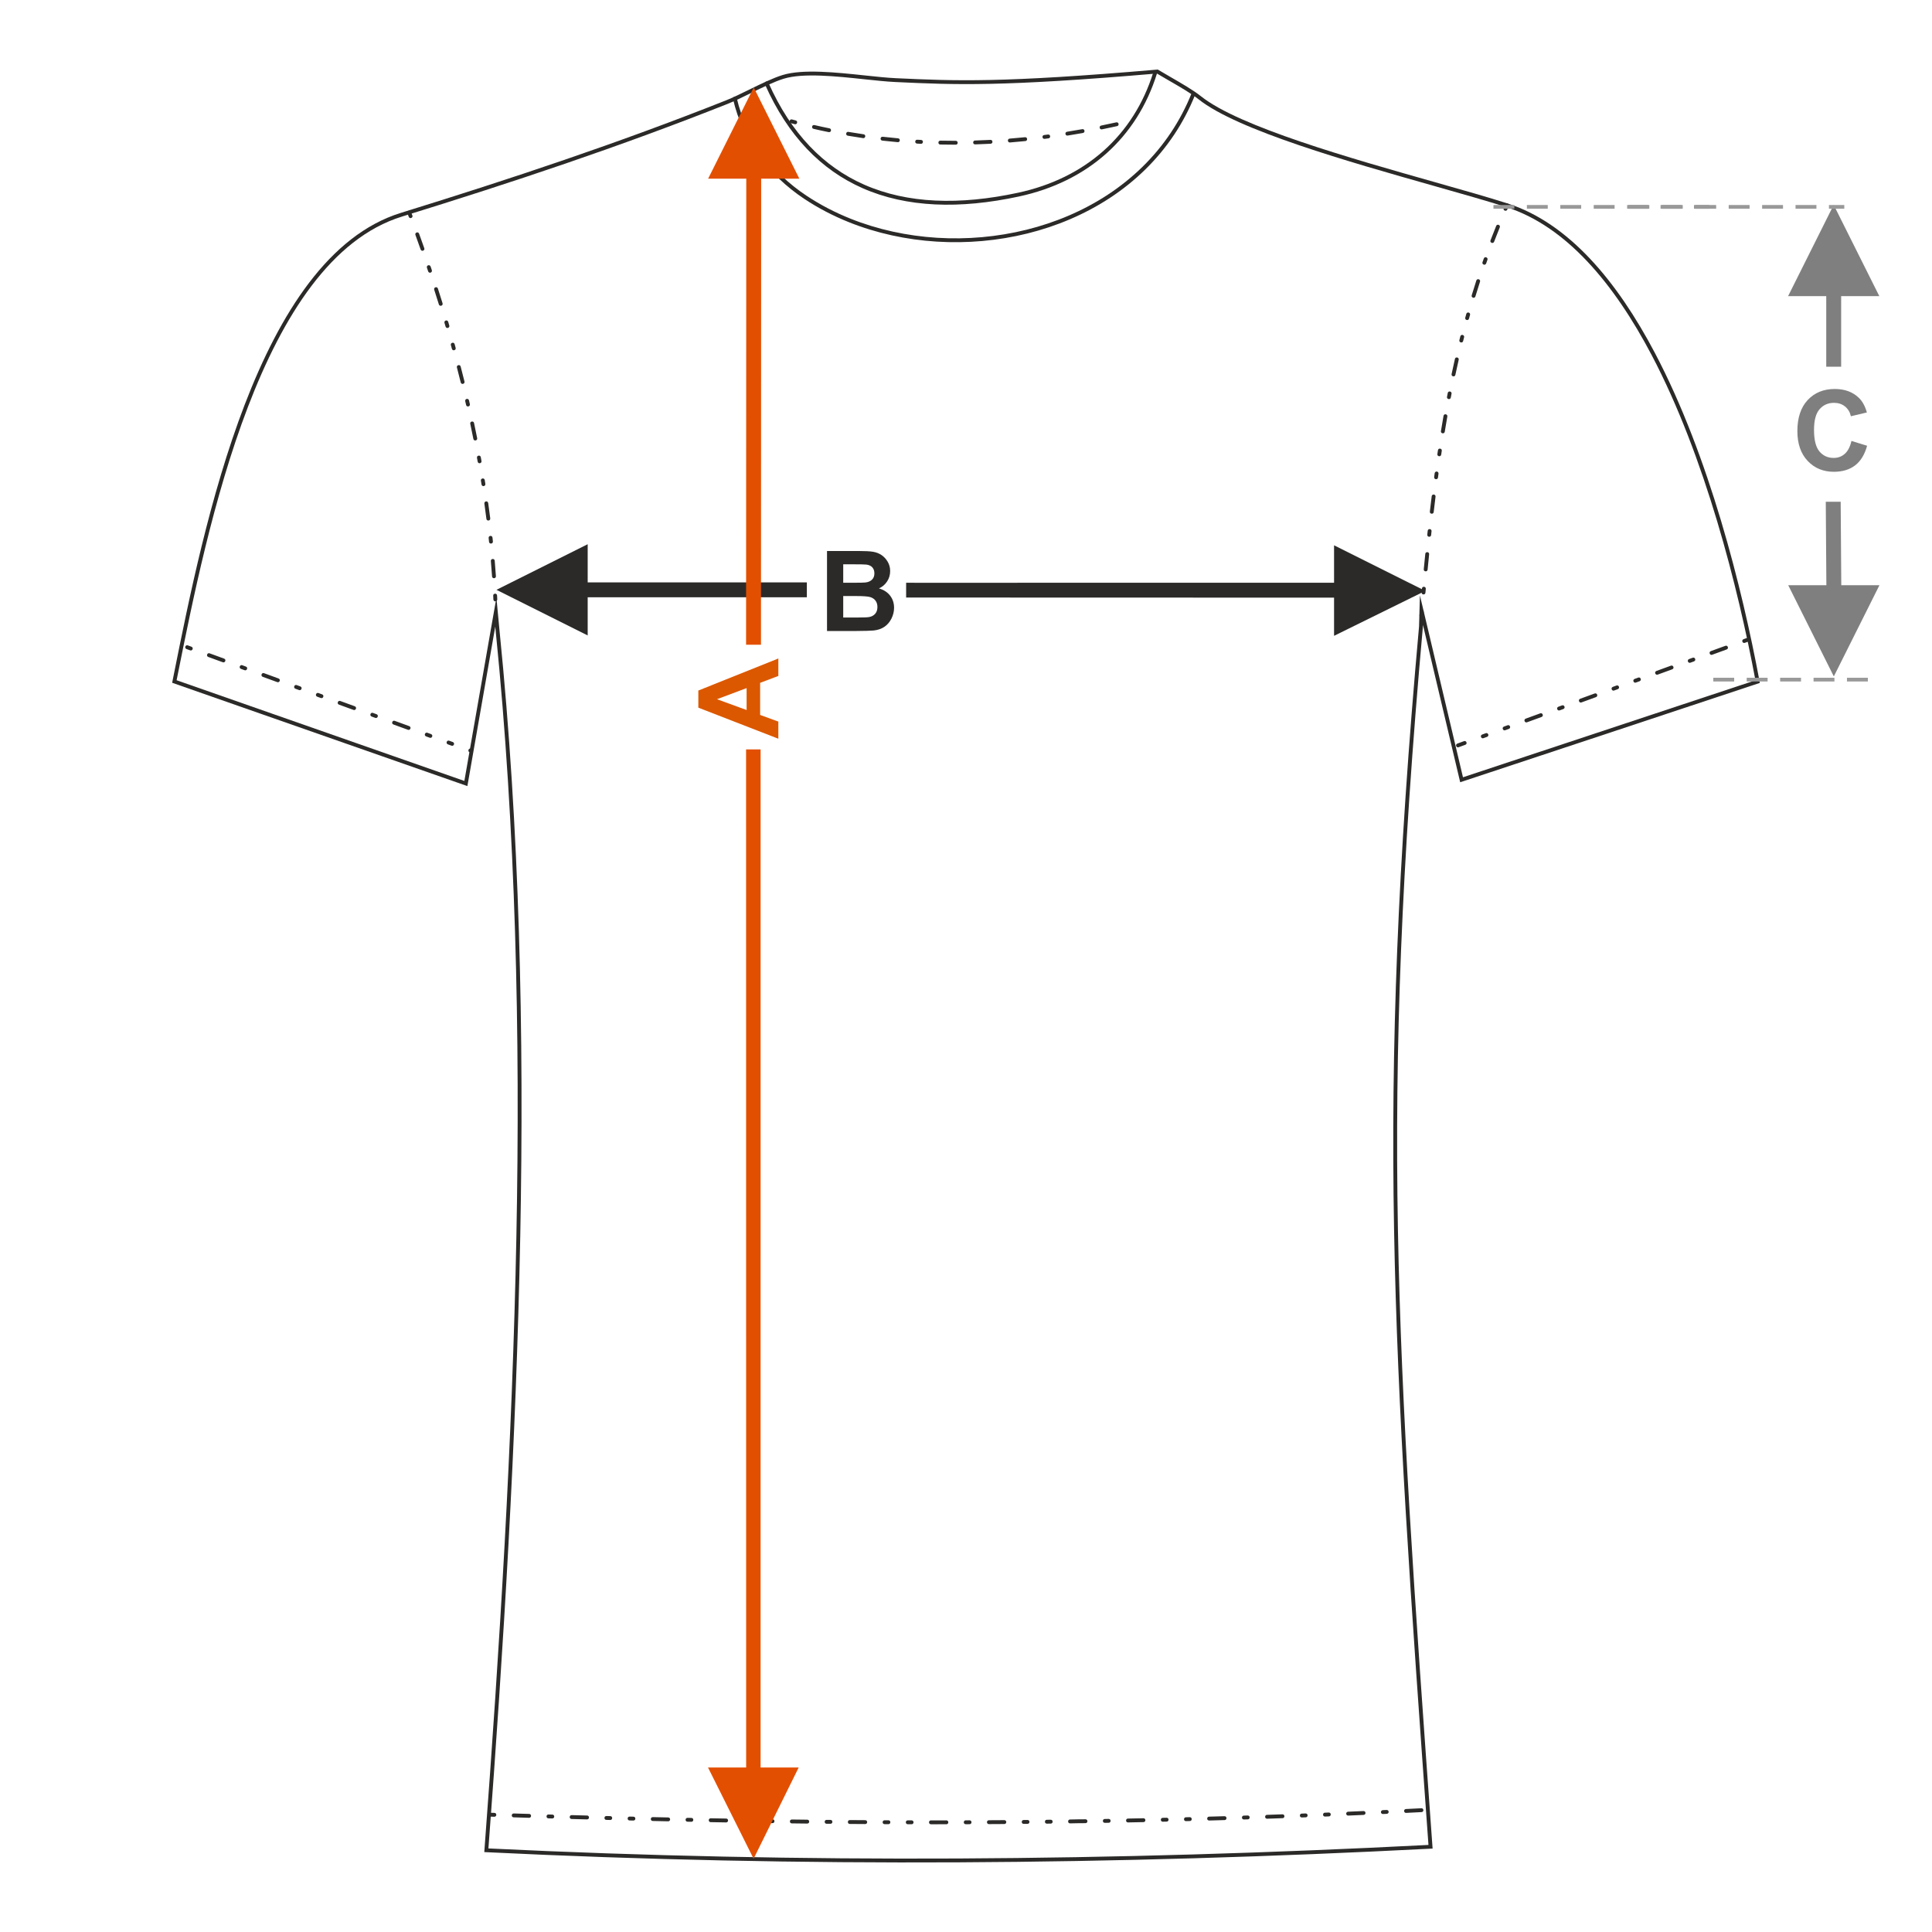 <?xml version="1.0" encoding="UTF-8"?>
<!DOCTYPE svg PUBLIC "-//W3C//DTD SVG 1.1//EN" "http://www.w3.org/Graphics/SVG/1.1/DTD/svg11.dtd">
<!-- Creator: CorelDRAW 2017 -->
<svg xmlns="http://www.w3.org/2000/svg" xml:space="preserve" width="1000px" height="1000px" version="1.1" style="shape-rendering:geometricPrecision; text-rendering:geometricPrecision; image-rendering:optimizeQuality; fill-rule:evenodd; clip-rule:evenodd"
viewBox="0 0 1000 1000"
 xmlns:xlink="http://www.w3.org/1999/xlink">
 <defs>
  <style type="text/css">
   <![CDATA[
    .fil1 {fill:none}
    .fil4 {fill:#2B2A29}
    .fil3 {fill:#2B2A29;fill-rule:nonzero}
    .fil0 {fill:#2B2A29;fill-rule:nonzero}
    .fil6 {fill:#7F7F7F;fill-rule:nonzero}
    .fil7 {fill:#999999;fill-rule:nonzero}
    .fil2 {fill:#DB5800;fill-rule:nonzero}
    .fil5 {fill:#E34F00;fill-rule:nonzero}
   ]]>
  </style>
 </defs>
 <g id="Ebene_x0020_1">
  <path class="fil0" d="M428.062 285.2l16.562 0c3.288,0 5.727,0.136 7.337,0.405 1.62,0.28 3.056,0.849 4.329,1.707 1.272,0.868 2.333,2.014 3.182,3.451 0.848,1.437 1.272,3.056 1.272,4.84 0,1.928 -0.52,3.712 -1.562,5.322 -1.041,1.62 -2.458,2.824 -4.242,3.634 2.517,0.742 4.444,1.996 5.804,3.77 1.35,1.774 2.024,3.856 2.024,6.257 0,1.889 -0.433,3.721 -1.311,5.504 -0.877,1.784 -2.073,3.211 -3.596,4.281 -1.513,1.06 -3.384,1.716 -5.611,1.967 -1.388,0.144 -4.752,0.24 -10.084,0.279l-14.104 0 0 -41.417zm8.388 6.884l0 9.544 5.475 0c3.249,0 5.273,-0.048 6.064,-0.144 1.427,-0.164 2.555,-0.656 3.375,-1.476 0.819,-0.819 1.224,-1.889 1.224,-3.219 0,-1.282 -0.357,-2.314 -1.061,-3.115 -0.703,-0.8 -1.755,-1.281 -3.143,-1.445 -0.829,-0.097 -3.21,-0.145 -7.134,-0.145l-4.8 0zm0 16.428l0 11.106 7.751 0c3.008,0 4.926,-0.087 5.736,-0.251 1.243,-0.231 2.256,-0.781 3.036,-1.658 0.781,-0.887 1.177,-2.053 1.177,-3.528 0,-1.254 -0.299,-2.305 -0.907,-3.172 -0.597,-0.868 -1.475,-1.505 -2.612,-1.899 -1.138,-0.395 -3.615,-0.598 -7.423,-0.598l-6.758 0z"/>
  <rect class="fil1" x="-0.001" y="-0.001" width="1000.002" height="1000.002"/>
  <polygon class="fil0" points="690.51,301.628 474.818,301.643 469.013,301.63 469.013,309.278 690.51,309.341 690.51,329.101 737.726,305.849 690.51,282.248 "/>
  <polygon class="fil0" points="256.969,305.289 304.185,281.689 304.185,301.434 417.625,301.434 417.625,309.145 304.185,309.145 304.185,328.905 "/>
  <path class="fil2" d="M402.873 340.83l0 9.034 -9.428 3.577 0 16.611 9.428 3.442 0 8.869 -41.417 -16.081 0 -8.859 41.417 -16.593zm-16.428 15.33l-15.329 5.755 15.329 5.592 0 -11.347z"/>
  <path class="fil3" d="M250.739 957.618c7.865,-104.731 14.469,-211.416 16.539,-317.348 2.07,-105.953 -0.392,-211.21 -10.657,-313.103l-0.271 -2.874 -14.433 82.579c-50.936,-17.828 -101.882,-35.626 -152.809,-53.479l0.85 -4.24c15.43,-76.993 43.292,-216.003 117.52,-238.968 28.549,-8.831 56.685,-17.86 84.67,-27.449 27.978,-9.588 55.757,-19.723 83.577,-30.761 3.548,-1.408 7.761,-3.473 12.07,-5.584 6.064,-2.97 12.32,-6.037 17.318,-7.567 10.416,-3.193 27.7,-1.356 42.538,0.219 5.895,0.627 11.403,1.213 15.884,1.42l0.512 0.024c30.551,1.415 53.911,2.497 134.913,-4.46l0.319 -0.028 0.283 0.173c1.912,1.163 4.037,2.389 6.269,3.675 5.591,3.223 11.838,6.826 15.802,9.988 19.711,15.749 77.344,32.07 121.29,44.514 14.596,4.132 27.688,7.84 37.422,10.971 31.484,10.126 56.594,40.052 76.301,77.507 27.966,53.151 45.09,121.522 54.088,169.792l0.158 0.85c-51.686,17.18 -103.395,34.295 -155.099,51.421l-19.281 -81.458 -0.03 0.968c-11.18,124.45 -14.622,217.417 -12.929,311.707 1.693,94.248 8.524,189.901 17.883,319.7l0.073 1.014 -1.018 0.053c-81.819,4.213 -163.1,6.667 -244.4,7.068 -81.294,0.4 -162.577,-1.252 -244.403,-5.253l-1.026 -0.05 0.077 -1.021zm18.532 -317.309c-2.066,105.707 -8.634,212.055 -16.464,316.437 81.472,3.963 162.381,5.602 243.276,5.204 80.891,-0.399 161.806,-2.836 243.287,-7.017 -9.319,-129.259 -16.118,-224.65 -17.809,-318.796 -1.694,-94.342 1.749,-187.36 12.934,-311.87l0.453 -16.114 22.288 94.161 151.378 -50.187c-9.013,-48.075 -26.041,-115.74 -53.733,-168.371 -19.485,-37.031 -44.234,-66.596 -75.146,-76.538 -9.672,-3.11 -22.759,-6.817 -37.35,-10.948 -44.118,-12.493 -101.974,-28.876 -121.994,-44.873 -3.875,-3.091 -10.036,-6.644 -15.552,-9.823 -2.193,-1.265 -4.29,-2.474 -6.033,-3.527 -80.83,6.933 -104.242,5.85 -134.845,4.432l-0.512 -0.024c-4.566,-0.211 -10.093,-0.799 -16.01,-1.427 -14.651,-1.557 -31.718,-3.37 -41.741,-0.299 -4.848,1.483 -11.033,4.514 -17.028,7.452 -4.346,2.129 -8.595,4.211 -12.21,5.646 -27.907,11.073 -55.711,21.218 -83.672,30.799 -27.953,9.579 -56.116,18.616 -84.724,27.466 -73.087,22.611 -100.798,160.873 -116.146,237.452l-0.509 2.542 148.944 52.126 16.584 -94.889 1.667 17.65c10.274,101.969 12.737,207.305 10.667,313.336z"/>
  <path class="fil4" d="M596.943 37.447c0.163,-0.526 0.724,-0.82 1.25,-0.656 0.526,0.163 0.82,0.723 0.656,1.249 -5.189,16.637 -14.143,30.651 -26.284,41.466 -12.092,10.771 -27.344,18.363 -45.178,22.206 -30.718,6.618 -58.166,5.733 -80.949,-4.326 -21.366,-9.432 -38.596,-26.91 -50.535,-53.804 -0.222,-0.502 0.005,-1.09 0.508,-1.312 0.502,-0.222 1.09,0.006 1.312,0.508 11.72,26.402 28.603,43.547 49.519,52.78 22.378,9.88 49.417,10.732 79.73,4.2 17.485,-3.767 32.427,-11.201 44.264,-21.745 11.871,-10.574 20.628,-24.285 25.707,-40.566z"/>
  <path class="fil4" d="M616.771 48.267c0.204,-0.51 0.786,-0.759 1.297,-0.555 0.51,0.205 0.759,0.786 0.555,1.297 -2.971,7.415 -6.616,14.292 -10.833,20.626 -17.704,26.584 -45.512,43.664 -76.046,51.225 -30.501,7.553 -63.739,5.606 -92.342,-5.851 -8.167,-3.272 -15.956,-7.318 -23.194,-12.138 -9.066,-6.037 -17.266,-13.694 -23.773,-22.816 -5.986,-8.392 -10.538,-18.027 -13.018,-28.784 -0.123,-0.537 0.214,-1.072 0.751,-1.195 0.537,-0.123 1.072,0.213 1.195,0.75 2.416,10.489 6.857,19.886 12.697,28.073 6.36,8.915 14.378,16.4 23.249,22.307 7.128,4.747 14.796,8.73 22.835,11.951 28.215,11.302 61.016,13.22 91.123,5.765 30.075,-7.446 57.451,-24.249 74.859,-50.39 4.145,-6.226 7.728,-12.982 10.645,-20.265z"/>
  <path class="fil4" d="M780.954 106.674c0.524,-1.308 -1.373,-1.95 -1.829,-0.81l-0.806 1.835c-0.519,1.297 1.371,1.952 1.832,0.801l0.803 -1.826zm-46.229 211.88c-0.12,1.309 1.872,1.495 1.992,0.178l0.178 -1.991c0.12,-1.311 -1.873,-1.494 -1.992,-0.179l-0.178 1.992zm1.083 -11.954c-0.119,1.315 1.873,1.493 1.992,0.183l0.184 -1.99c0.12,-1.318 -1.873,-1.492 -1.992,-0.185l-0.184 1.992zm1.129 -11.952c-0.12,1.327 1.873,1.489 1.991,0.193 0.256,-2.652 0.517,-5.305 0.787,-7.957 0.122,-1.334 -1.873,-1.488 -1.989,-0.201 -0.271,2.654 -0.533,5.31 -0.789,7.965zm1.823 -17.918c-0.123,1.355 1.873,1.486 1.988,0.215l0.215 -1.988c0.123,-1.358 -1.874,-1.485 -1.989,-0.217l-0.214 1.99zm1.333 -11.934c-0.126,1.374 1.872,1.48 1.985,0.231 0.297,-2.646 0.623,-5.294 0.951,-7.936 0.127,-1.394 -1.874,-1.479 -1.985,-0.246 -0.325,2.648 -0.655,5.299 -0.951,7.951zm2.224 -17.879c-0.128,1.417 1.873,1.474 1.983,0.264l0.267 -1.979c0.12,-1.326 -1.745,-1.577 -1.982,-0.27l-0.268 1.985zm1.669 -11.898c-0.22,1.216 1.729,1.67 1.979,0.292l0.294 -1.975c0.223,-1.223 -1.729,-1.669 -1.978,-0.298l-0.295 1.981zm1.843 -11.873c-0.228,1.254 1.73,1.662 1.973,0.323 0.412,-2.624 0.871,-5.26 1.333,-7.876 0.233,-1.284 -1.732,-1.656 -1.97,-0.347 -0.459,2.627 -0.923,5.267 -1.336,7.9zm3.14 -17.751c-0.239,1.319 1.733,1.646 1.964,0.376l0.378 -1.96c0.241,-1.326 -1.733,-1.648 -1.963,-0.383l-0.379 1.967zm2.375 -11.784c-0.249,1.37 1.734,1.64 1.956,0.417 0.552,-2.605 1.126,-5.203 1.715,-7.8 0.255,-1.405 -1.734,-1.633 -1.95,-0.444 -0.592,2.605 -1.168,5.214 -1.721,7.827zm4.038 -17.575c-0.332,1.217 1.58,1.809 1.941,0.482l0.485 -1.935c0.335,-1.229 -1.581,-1.806 -1.939,-0.491l-0.487 1.944zm3.039 -11.636c-0.349,1.281 1.583,1.796 1.927,0.533l0.534 -1.924c0.351,-1.291 -1.586,-1.789 -1.926,-0.539l-0.535 1.93zm3.335 -11.553c-0.382,1.272 1.537,1.834 1.913,0.582 0.771,-2.548 1.568,-5.085 2.384,-7.619 0.395,-1.313 -1.539,-1.826 -1.902,-0.615 -0.821,2.544 -1.621,5.093 -2.395,7.652zm5.59 -17.153c-0.45,1.124 1.358,1.985 1.887,0.661 0.214,-0.615 0.423,-1.282 0.663,-1.88 0.455,-1.139 -1.36,-1.983 -1.884,-0.673 -0.237,0.615 -0.449,1.267 -0.666,1.892zm4.136 -11.296c-0.477,1.192 1.365,1.973 1.867,0.717 0.948,-2.483 1.925,-4.962 2.929,-7.422 0.496,-1.242 -1.371,-1.958 -1.852,-0.756 -1.003,2.479 -1.99,4.962 -2.944,7.461z"/>
  <path class="fil4" d="M253.924 938.285c-1.397,0 -1.303,1.999 -0.063,1.999l1.999 0.062c1.396,0 1.304,-2 0.062,-2l-1.998 -0.061zm481.876 -0.339c1.409,-0.129 1.113,-2.108 -0.103,-1.998l-7.988 0.405c-1.414,0.128 -1.112,2.107 0.099,1.997l7.992 -0.404zm-17.983 0.889c1.319,-0.12 1.242,-1.998 -0.094,-1.998l-1.997 0.095c-1.32,0.12 -1.241,1.998 0.093,1.998l1.998 -0.095zm-11.989 0.555c1.325,-0.121 1.239,-1.999 -0.09,-1.999l-7.99 0.353c-1.331,0.121 -1.238,1.998 0.085,1.998l7.995 -0.352zm-17.988 0.773c1.217,0 1.338,-1.998 -0.081,-1.998l-1.999 0.081c-1.217,0 -1.338,1.999 0.082,1.999l1.998 -0.082zm-11.993 0.477c1.223,0 1.337,-1.998 -0.077,-1.998l-1.997 0.077c-1.225,0 -1.337,1.998 0.075,1.998l1.999 -0.077zm-11.995 0.446c1.23,0 1.335,-1.998 -0.071,-1.998l-7.993 0.28c-1.234,0 -1.336,1.999 0.068,1.999l7.996 -0.281zm-17.993 0.612c1.24,0 1.334,-1.999 -0.063,-1.999l-1.999 0.064c-1.242,0 -1.334,1.999 0.062,1.999l2 -0.064zm-11.997 0.37c1.245,0 1.333,-2 -0.059,-2l-7.995 0.23c-1.25,0 -1.332,2 0.055,2l7.999 -0.23zm-17.997 0.498c1.253,0 1.331,-2 -0.052,-2l-1.999 0.051c-1.256,0 -1.331,1.999 0.051,1.999l2 -0.05zm-11.999 0.294c1.26,0 1.329,-1.999 -0.047,-1.999l-1.998 0.045c-1.263,0 -1.33,2 0.045,2l2 -0.046zm-12 0.264c1.266,0 1.328,-2 -0.041,-2l-7.997 0.161c-1.27,0 -1.328,1.999 0.038,1.999l8 -0.16zm-18.001 0.342c1.276,0 1.327,-1.999 -0.033,-1.999l-2 0.034c-1.278,0 -1.326,1.999 0.033,1.999l2 -0.034zm-12 0.192c1.281,0 1.324,-1.999 -0.03,-1.999 -2.646,0.037 -5.362,0.015 -7.997,0.112 -1.286,0 -1.325,2 0.026,2 2.636,-0.098 5.353,-0.076 8.001,-0.113zm-18.003 0.235c1.291,0 1.324,-1.999 -0.022,-1.999l-2 0.021c-1.291,0 -1.323,2 0.021,2l2.001 -0.022zm-12.001 0.121c1.296,0 1.322,-2 -0.018,-2l-2 0.018c-1.296,0 -1.322,1.999 0.018,1.999l2 -0.017zm-12.003 0.095c1.303,0 1.322,-2 -0.012,-2l-8 0.047c-1.303,0 -1.32,2 0.011,2l8.001 -0.047zm-18.003 0.089c1.31,0 1.315,-1.999 -0.007,-1.999l-1.999 0.006c-1.311,0 -1.316,2 0.006,2l2 -0.007zm-12.002 0.028c1.314,0 1.316,-1.999 -0.003,-1.999l-7.998 0.003c-1.317,0 -1.316,1.999 -0.001,1.999l8.002 -0.003zm-18.003 -0.008c1.319,0 1.316,-1.999 0.003,-1.999l-2 -0.004c-1.319,0 -1.316,1.999 -0.004,1.999l2.001 0.004zm-12.003 -0.036c1.329,0 1.316,-1.999 0.008,-1.999l-1.999 -0.008c-1.33,0 -1.316,1.999 -0.01,1.999l2.001 0.008zm-12.001 -0.06c1.332,0 1.315,-1.999 0.011,-1.999l-7.998 -0.055c-1.336,0 -1.313,2 -0.015,2l8.002 0.054zm-18.004 -0.135c1.341,0 1.313,-2 0.019,-2l-2 -0.018c-1.341,0 -1.313,1.999 -0.019,1.999l2 0.019zm-12.001 -0.119c1.345,0 1.312,-2 0.022,-2l-7.999 -0.091c-1.348,0 -1.312,1.999 -0.023,1.999l8 0.092zm-18.001 -0.22c1.352,0 1.312,-1.999 0.027,-1.999l-1.999 -0.028c-1.354,0 -1.311,1.999 -0.029,1.999l2.001 0.028zm-12.001 -0.173c1.357,0 1.31,-2 0.031,-2l-1.999 -0.03c-1.359,0 -1.311,1.999 -0.033,1.999l2.001 0.031zm-12.001 -0.194c1.361,0 1.31,-1.999 0.035,-1.999 -2.664,-0.046 -5.335,-0.073 -7.998,-0.141 -1.363,0 -1.308,1.999 -0.036,1.999 2.662,0.069 5.335,0.095 7.999,0.141zm-17.999 -0.329c1.367,0 1.309,-1.999 0.04,-1.999l-2 -0.04c-1.368,0 -1.308,2 -0.04,2l2 0.039zm-11.999 -0.243c1.371,0 1.308,-1.999 0.042,-1.999l-7.996 -0.172c-1.375,0 -1.308,1.999 -0.045,1.999l7.999 0.172zm-17.999 -0.399c1.378,0 1.308,-1.999 0.048,-1.999l-2 -0.047c-1.377,0 -1.307,2 -0.047,2l1.999 0.046zm-11.997 -0.287c1.379,0 1.306,-1.999 0.049,-1.999l-1.999 -0.05c-1.382,0 -1.306,1.999 -0.05,1.999l2 0.05zm-11.998 -0.305c1.384,0 1.306,-1.999 0.052,-1.999l-7.996 -0.213c-1.386,0 -1.305,2 -0.054,2l7.998 0.212zm-17.996 -0.487c1.389,0 1.305,-1.999 0.057,-1.999l-1.999 -0.057c-1.389,0 -1.305,2 -0.057,2l1.999 0.056zm-11.996 -0.343c1.392,0 1.304,-1.999 0.059,-1.999l-7.996 -0.238c-1.394,0 -1.304,2 -0.061,2l7.998 0.237z"/>
  <path class="fil4" d="M212.744 109.672c-0.507,-1.269 -2.343,-0.473 -1.871,0.706l0.704 1.869c0.508,1.273 2.341,0.472 1.871,-0.703l-0.704 -1.872zm42.638 200.646c0.119,1.318 1.998,1.241 1.998,-0.095l-0.098 -2.002c-0.127,-1.409 -2.107,-1.113 -1.997,0.104l0.097 1.993zm-0.695 -11.957c0.124,1.362 2.109,1.122 1.995,-0.142 -0.187,-2.664 -0.391,-5.329 -0.619,-7.99 -0.12,-1.325 -2.111,-1.129 -1.993,0.171 0.224,2.652 0.43,5.306 0.617,7.961zm-1.554 -17.898c0.115,1.278 2.111,1.137 1.989,-0.208l-0.211 -1.992c-0.115,-1.272 -2.111,-1.141 -1.989,0.214l0.211 1.986zm-1.367 -11.901c0.112,1.227 2.111,1.148 1.984,-0.25 -0.322,-2.649 -0.687,-5.301 -1.057,-7.944 -0.235,-1.292 -2.103,-1.06 -1.981,0.279 0.371,2.631 0.732,5.276 1.054,7.915zm-2.527 -17.789c0.246,1.353 2.201,0.929 1.976,-0.313l-0.317 -1.979c-0.244,-1.344 -2.202,-0.93 -1.975,0.321l0.316 1.971zm-1.991 -11.813c0.237,1.303 2.204,0.938 1.968,-0.353l-0.356 -1.972c-0.235,-1.294 -2.204,-0.94 -1.967,0.361l0.355 1.964zm-2.226 -11.771c0.226,1.252 2.204,0.948 1.959,-0.393 -0.523,-2.618 -1.06,-5.234 -1.616,-7.846 -0.223,-1.224 -2.205,-0.954 -1.956,0.415 0.553,2.605 1.09,5.213 1.613,7.824zm-3.767 -17.571c0.215,1.182 2.206,0.961 1.949,-0.449l-0.449 -1.953c-0.345,-1.265 -2.189,-0.869 -1.948,0.455l0.448 1.947zm-2.781 -11.656c0.362,1.324 2.274,0.735 1.941,-0.483 -0.644,-2.591 -1.297,-5.183 -1.976,-7.765 -0.353,-1.296 -2.275,-0.741 -1.935,0.507 0.668,2.579 1.328,5.156 1.97,7.741zm-4.558 -17.386c0.344,1.261 2.277,0.748 1.928,-0.534l-0.535 -1.93c-0.342,-1.25 -2.279,-0.751 -1.927,0.539l0.534 1.925zm-3.283 -11.525c0.372,1.241 2.272,0.73 1.919,-0.565l-0.567 -1.921c-0.371,-1.237 -2.272,-0.729 -1.918,0.571l0.566 1.915zm-3.47 -11.471c0.37,1.234 2.295,0.693 1.909,-0.596 -0.793,-2.548 -1.6,-5.094 -2.42,-7.635 -0.363,-1.213 -2.297,-0.698 -1.903,0.614 0.82,2.534 1.622,5.074 2.414,7.617zm-5.538 -17.103c0.504,1.262 2.269,0.607 1.896,-0.638l-0.64 -1.897c-0.503,-1.257 -2.27,-0.609 -1.895,0.642l0.639 1.893zm-3.901 -11.333c0.528,1.32 2.337,0.463 1.886,-0.665 -0.885,-2.518 -1.786,-5.033 -2.695,-7.543 -0.52,-1.298 -2.341,-0.467 -1.881,0.683 0.91,2.502 1.807,5.013 2.69,7.525z"/>
  <path class="fil4" d="M97.214 334.053c-1.152,-0.46 -1.979,1.362 -0.685,1.88l1.879 0.684c1.153,0.461 1.98,-1.361 0.685,-1.879l-1.879 -0.685zm146.195 55.45c1.153,0.461 1.98,-1.361 0.685,-1.88l-0.321 -0.117c-1.153,-0.461 -1.98,1.362 -0.685,1.879l0.321 0.118zm-9.717 -3.546c1.153,0.462 1.981,-1.361 0.686,-1.878l-1.879 -0.686c-1.153,-0.462 -1.981,1.361 -0.685,1.878l1.878 0.686zm-11.274 -4.112c1.153,0.46 1.981,-1.362 0.686,-1.88l-1.879 -0.685c-1.153,-0.461 -1.98,1.362 -0.685,1.88l1.878 0.685zm-11.273 -4.112c1.153,0.461 1.98,-1.362 0.685,-1.879l-7.516 -2.742c-1.152,-0.46 -1.98,1.362 -0.685,1.88l7.516 2.741zm-16.911 -6.168c1.153,0.461 1.98,-1.361 0.685,-1.879l-1.879 -0.685c-1.152,-0.461 -1.98,1.361 -0.685,1.879l1.879 0.685zm-11.274 -4.112c1.153,0.462 1.98,-1.361 0.685,-1.878l-7.516 -2.741c-1.152,-0.462 -1.979,1.36 -0.685,1.878l7.516 2.741zm-16.91 -6.167c1.153,0.461 1.979,-1.362 0.685,-1.879l-1.88 -0.685c-1.152,-0.462 -1.979,1.36 -0.685,1.879l1.88 0.685zm-11.274 -4.112c1.153,0.461 1.979,-1.361 0.685,-1.879l-1.879 -0.685c-1.153,-0.461 -1.98,1.361 -0.685,1.879l1.879 0.685zm-11.274 -4.111c1.153,0.461 1.98,-1.362 0.685,-1.879l-7.516 -2.741c-1.153,-0.461 -1.98,1.361 -0.685,1.879l7.516 2.741zm-16.91 -6.167c1.152,0.46 1.979,-1.362 0.684,-1.88l-1.879 -0.684c-1.153,-0.461 -1.979,1.361 -0.685,1.879l1.88 0.685zm-11.274 -4.111c1.152,0.46 1.979,-1.362 0.685,-1.88l-7.516 -2.741c-1.153,-0.46 -1.98,1.362 -0.685,1.88l7.516 2.741z"/>
  <path class="fil4" d="M409.943 61.831c-1.266,-0.345 -1.798,1.582 -0.522,1.931l1.936 0.517c1.257,0.342 1.802,-1.582 0.515,-1.933l-1.929 -0.515zm168.267 3.45c1.203,-0.218 0.959,-2.205 -0.433,-1.952 -2.597,0.577 -5.199,1.125 -7.805,1.661 -1.251,0.227 -0.948,2.205 0.394,1.96 2.62,-0.544 5.233,-1.088 7.844,-1.669zm-17.689 3.55c1.308,-0.238 0.938,-2.204 -0.349,-1.97 -2.62,0.467 -5.241,0.911 -7.87,1.328 -1.354,0.247 -0.928,2.202 0.312,1.976 2.641,-0.423 5.274,-0.866 7.907,-1.334zm-17.826 2.782c1.211,-0.11 1.152,-2.111 -0.263,-1.983l-1.978 0.258c-1.223,0.111 -1.15,2.112 0.252,1.985l1.989 -0.26zm-11.951 1.403c1.29,-0.117 1.133,-2.111 -0.198,-1.991 -2.649,0.266 -5.294,0.504 -7.947,0.722 -1.341,0.122 -1.126,2.111 0.159,1.994 2.666,-0.217 5.325,-0.458 7.986,-0.725zm-17.993 1.387c1.411,-0.128 1.113,-2.107 -0.101,-1.997 -2.658,0.136 -5.312,0.245 -7.973,0.328 -1.245,0 -1.332,1.999 0.059,1.999 2.675,-0.082 5.344,-0.193 8.015,-0.33zm-18.043 0.486c1.317,0 1.316,-1.999 0.001,-1.999 -2.661,0 -5.318,-0.028 -7.978,-0.085 -1.373,0 -1.307,1.999 -0.044,1.999 2.675,0.057 5.345,0.085 8.021,0.085zm-18.044 -0.458c1.219,0.111 1.512,-1.869 0.105,-1.997l-1.99 -0.11c-1.236,-0.113 -1.51,1.871 -0.118,1.997l2.003 0.11zm-12.008 -0.845c1.313,0.12 1.494,-1.873 0.181,-1.992 -2.65,-0.238 -5.293,-0.506 -7.937,-0.804 -1.369,-0.125 -1.484,1.873 -0.225,1.988 2.659,0.298 5.315,0.569 7.981,0.808zm-17.93 -2.098c1.213,0.221 1.671,-1.728 0.289,-1.978 -2.627,-0.378 -5.261,-0.794 -7.876,-1.247 -1.275,-0.231 -1.659,1.732 -0.34,1.972 2.636,0.449 5.28,0.873 7.927,1.253zm-17.785 -3.102c1.349,0.245 1.644,-1.733 0.399,-1.959 -2.596,-0.502 -5.214,-1.1 -7.793,-1.691 -1.412,-0.257 -1.632,1.733 -0.449,1.948 2.594,0.597 5.23,1.196 7.843,1.702z"/>
  <path class="fil4" d="M905.009 332.045c1.296,-0.517 0.468,-2.34 -0.685,-1.878l-1.878 0.685c-1.295,0.518 -0.467,2.34 0.685,1.878l1.878 -0.685zm-150.695 52.834c-1.295,0.518 -0.468,2.341 0.685,1.88l3.453 -1.261c1.294,-0.517 0.467,-2.34 -0.685,-1.878l-3.453 1.259zm12.847 -4.687c-1.294,0.517 -0.468,2.34 0.685,1.879l1.879 -0.685c1.295,-0.518 0.468,-2.341 -0.684,-1.879l-1.88 0.685zm11.274 -4.113c-1.295,0.518 -0.468,2.34 0.685,1.879l1.879 -0.685c1.295,-0.517 0.468,-2.34 -0.685,-1.879l-1.879 0.685zm11.274 -4.111c-1.295,0.518 -0.468,2.34 0.685,1.879l7.516 -2.742c1.294,-0.517 0.468,-2.34 -0.685,-1.878l-7.516 2.741zm16.91 -6.168c-1.294,0.518 -0.467,2.34 0.685,1.879l1.88 -0.685c1.294,-0.518 0.468,-2.34 -0.685,-1.879l-1.88 0.685zm11.274 -4.112c-1.294,0.518 -0.467,2.34 0.685,1.88l7.516 -2.742c1.295,-0.518 0.468,-2.34 -0.685,-1.879l-7.516 2.741zm16.911 -6.168c-1.295,0.518 -0.467,2.34 0.686,1.88l1.878 -0.685c1.296,-0.518 0.468,-2.34 -0.685,-1.88l-1.879 0.685zm11.274 -4.111c-1.295,0.518 -0.467,2.34 0.685,1.879l1.879 -0.685c1.295,-0.518 0.468,-2.34 -0.685,-1.879l-1.879 0.685zm11.274 -4.112c-1.295,0.518 -0.468,2.341 0.685,1.879l7.516 -2.741c1.295,-0.518 0.467,-2.34 -0.685,-1.879l-7.516 2.741zm16.911 -6.167c-1.295,0.518 -0.468,2.34 0.685,1.879l1.879 -0.685c1.295,-0.518 0.467,-2.34 -0.685,-1.879l-1.879 0.685zm11.274 -4.111c-1.295,0.518 -0.468,2.34 0.684,1.879l7.516 -2.742c1.295,-0.517 0.468,-2.34 -0.685,-1.878l-7.515 2.741z"/>
  <polygon class="fil5" points="386.272,92.485 386.168,333.702 393.88,333.702 393.985,92.485 413.744,92.485 390.128,45.269 366.528,92.485 "/>
  <polygon class="fil5" points="390.066,962.068 366.466,914.853 386.21,914.853 386.168,387.894 393.691,387.887 393.682,914.853 413.395,914.853 "/>
  <polygon class="fil6" points="945.261,153.276 945.261,189.803 952.973,189.803 952.973,153.276 972.732,153.276 949.116,106.059 925.516,153.276 "/>
  <path class="fil6" d="M958.311 228.231l8.098 2.487c-1.243,4.56 -3.316,7.945 -6.208,10.162 -2.892,2.208 -6.556,3.316 -11,3.316 -5.505,0 -10.026,-1.88 -13.574,-5.64 -3.538,-3.76 -5.312,-8.898 -5.312,-15.425 0,-6.893 1.783,-12.254 5.341,-16.071 3.557,-3.818 8.242,-5.727 14.046,-5.727 5.071,0 9.188,1.504 12.35,4.503 1.89,1.774 3.297,4.319 4.242,7.645l-8.272 1.967c-0.491,-2.141 -1.513,-3.837 -3.065,-5.081 -1.563,-1.244 -3.452,-1.861 -5.67,-1.861 -3.074,0 -5.572,1.099 -7.481,3.307 -1.918,2.198 -2.872,5.765 -2.872,10.702 0,5.225 0.944,8.955 2.824,11.173 1.89,2.227 4.339,3.335 7.356,3.335 2.227,0 4.146,-0.704 5.746,-2.12 1.601,-1.418 2.757,-3.635 3.451,-6.672z"/>
  <polygon class="fil6" points="949.183,350.116 925.583,302.9 945.327,302.9 945.018,259.7 952.731,259.7 953.04,302.9 972.799,302.9 "/>
  <path class="fil7" d="M954.6 106.113l-7.938 0 0 1.928 7.938 0 0 -1.928zm-14.425 0l0 1.928 -10.811 0 0 -1.928 10.811 0zm-17.297 0l0 1.928 -10.811 0 0 -1.928 10.811 0zm-17.297 0l0 1.928 -10.811 0 0 -1.928 10.811 0zm-17.298 0l0 1.928 -10.811 0 0 -1.928 10.811 0zm-17.297 0l0 1.928 -10.811 0 0 -1.928 10.811 0zm-17.298 0l0 1.928 -10.811 0 0 -1.928 10.811 0z"/>
  <path class="fil7" d="M884.738 106.113l-7.938 0 0 1.928 7.938 0 0 -1.928zm-14.425 0l0 1.928 -10.811 0 0 -1.928 10.811 0zm-17.297 0l0 1.928 -10.812 0 0 -1.928 10.812 0zm-17.297 0l0 1.928 -10.811 0 0 -1.928 10.811 0zm-17.298 0l0 1.928 -10.811 0 0 -1.928 10.811 0zm-17.298 0l0 1.928 -10.811 0 0 -1.928 10.811 0zm-17.297 0l0 1.928 -10.811 0 0 -1.928 10.811 0z"/>
  <path class="fil7" d="M966.8 350.805l0 1.929 -10.811 0 0 -1.929 10.811 0zm-17.297 0l0 1.929 -10.811 0 0 -1.929 10.811 0zm-17.298 0l0 1.929 -10.811 0 0 -1.929 10.811 0zm-17.297 0l0 1.929 -10.811 0 0 -1.929 10.811 0zm-17.298 0l0 1.929 -10.811 0 0 -1.929 10.811 0z"/>
 </g>
</svg>
